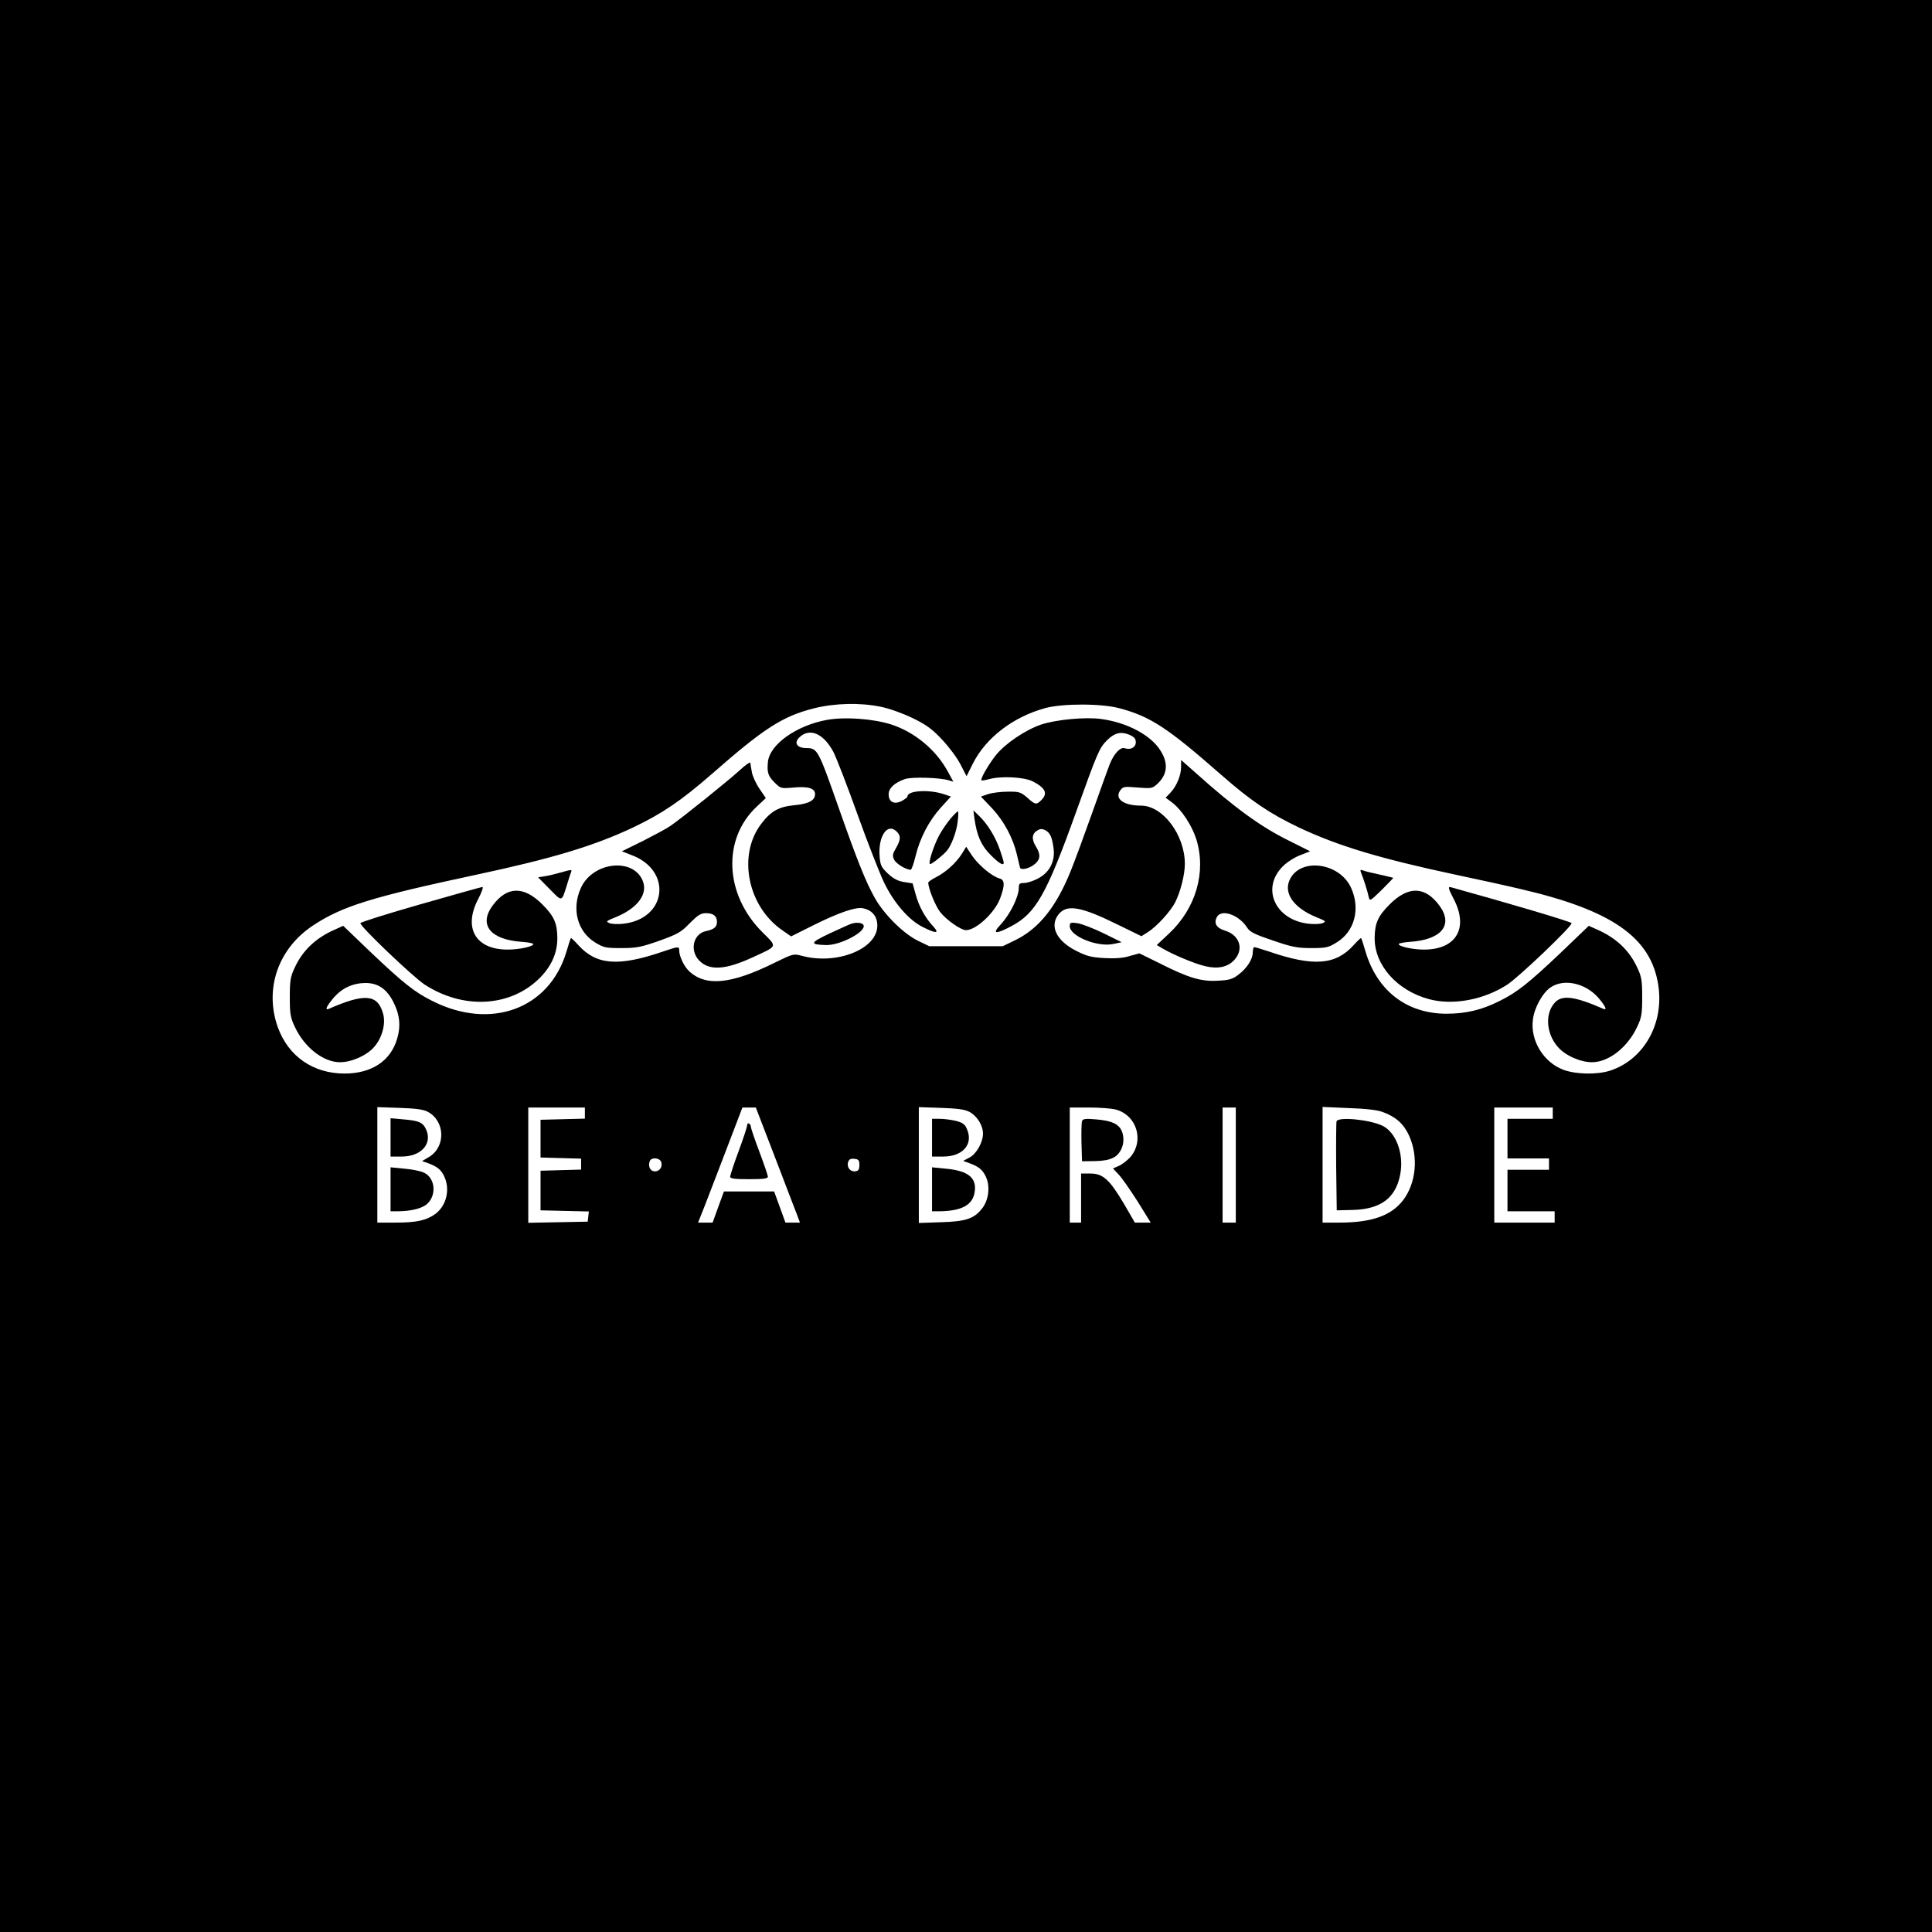 <?xml version="1.0" standalone="no"?>
<!DOCTYPE svg PUBLIC "-//W3C//DTD SVG 20010904//EN"
 "http://www.w3.org/TR/2001/REC-SVG-20010904/DTD/svg10.dtd">
<svg version="1.0" xmlns="http://www.w3.org/2000/svg"
 width="1024pt" height="1024pt" viewBox="0 0 1024 1024"
 preserveAspectRatio="xMidYMid meet">
<g transform="translate(0,1024) scale(0.1,-0.1)"
fill="#000000" stroke="none">
<path d="M0 5120 l0 -5120 5120 0 5120 0 0 5120 0 5120 -5120 0 -5120 0 0
-5120z m4668 1374 c45 -9 115 -34 169 -60 74 -36 105 -59 157 -115 36 -38 80
-97 97 -131 l32 -62 34 68 c69 136 212 246 383 293 92 25 299 25 394 -1 164
-44 254 -103 539 -353 156 -137 258 -206 412 -279 208 -98 428 -164 825 -249
118 -25 274 -59 345 -76 486 -112 695 -256 734 -509 32 -203 -74 -394 -253
-454 -70 -23 -182 -21 -250 4 -106 40 -177 157 -161 268 8 63 52 141 94 169
71 48 186 22 254 -57 37 -44 47 -67 25 -57 -151 66 -218 75 -256 34 -54 -57
-48 -163 14 -235 39 -46 120 -82 182 -82 89 0 190 80 240 189 23 48 26 70 26
156 0 86 -3 108 -26 156 -42 92 -113 159 -215 203 l-42 19 -148 -142 c-170
-161 -231 -210 -324 -256 -95 -48 -179 -68 -284 -68 -209 1 -365 121 -427 328
-11 39 -22 72 -24 73 -1 2 -19 -15 -40 -38 -95 -105 -212 -114 -446 -34 -40
13 -75 24 -80 24 -4 0 -8 -12 -8 -27 0 -37 -30 -84 -76 -119 -31 -24 -49 -29
-110 -32 -88 -5 -155 15 -309 93 l-106 52 -51 -14 c-34 -11 -78 -14 -134 -11
-71 4 -94 10 -151 39 -104 53 -141 130 -93 192 44 56 119 43 317 -55 l123 -60
33 21 c47 29 121 110 146 159 28 56 51 146 51 203 0 154 -117 309 -232 309
-92 0 -142 36 -111 80 15 21 20 22 93 16 72 -6 78 -5 104 19 54 50 60 110 16
178 -51 81 -175 147 -312 166 -84 12 -240 -3 -319 -29 -85 -29 -191 -101 -241
-163 -40 -51 -83 -126 -76 -133 3 -2 20 1 39 6 63 18 185 12 232 -11 68 -35
82 -64 47 -99 -27 -27 -33 -26 -76 13 -34 29 -43 32 -103 31 -36 0 -83 -6
-104 -13 l-38 -13 60 -63 c63 -68 110 -156 131 -245 7 -30 14 -61 16 -68 5
-17 53 -5 82 21 27 25 28 50 1 93 -23 38 -19 68 12 84 13 8 25 7 39 0 26 -14
36 -36 44 -95 10 -70 -22 -131 -84 -162 -24 -13 -57 -23 -72 -23 -23 0 -28 -4
-28 -24 0 -50 -47 -144 -98 -198 -46 -49 -24 -51 60 -6 128 68 185 168 341
603 115 320 123 340 166 383 39 38 72 46 116 28 27 -12 35 -21 35 -40 0 -27
-27 -42 -58 -32 -23 8 -55 -25 -78 -79 -9 -22 -51 -139 -94 -260 -43 -121 -94
-260 -114 -309 -77 -192 -169 -307 -293 -368 l-68 -33 -195 0 -195 0 -60 29
c-77 38 -180 140 -229 228 -48 86 -90 191 -186 463 -114 325 -117 329 -175
330 -50 0 -68 26 -40 55 55 55 129 24 182 -75 17 -33 74 -181 127 -329 53
-148 117 -311 141 -362 53 -110 132 -201 207 -238 69 -35 89 -34 56 2 -44 47
-76 105 -94 169 l-17 61 -45 7 c-32 5 -56 17 -85 44 -36 34 -41 44 -45 93 -8
104 40 177 88 133 26 -23 25 -45 -1 -90 -18 -30 -20 -40 -10 -61 9 -21 63 -54
88 -54 4 0 16 32 25 70 23 97 71 189 134 259 l54 59 -32 11 c-79 28 -198 22
-198 -10 0 -5 -14 -15 -30 -24 -40 -21 -70 -6 -70 35 0 33 32 62 87 81 36 12
186 8 232 -7 l24 -7 -29 53 c-63 117 -179 212 -303 251 -97 30 -242 40 -335
24 -164 -29 -308 -131 -316 -225 -5 -54 1 -73 34 -106 34 -34 35 -34 103 -28
76 7 113 -4 113 -35 0 -34 -35 -52 -112 -59 -81 -8 -123 -32 -173 -98 -127
-166 -73 -438 112 -565 l46 -32 112 56 c140 70 230 101 269 93 49 -10 76 -43
76 -92 0 -124 -215 -210 -400 -160 -44 12 -47 11 -145 -37 -230 -114 -365
-127 -453 -44 -26 24 -52 79 -52 108 0 24 -2 24 -88 -5 -234 -80 -351 -71
-446 34 -21 23 -39 40 -40 38 -2 -1 -13 -35 -24 -73 -91 -303 -401 -417 -711
-260 -93 46 -154 95 -324 256 l-148 142 -42 -19 c-102 -44 -173 -111 -215
-203 -23 -48 -26 -70 -26 -156 0 -86 3 -108 26 -156 50 -109 151 -189 240
-189 62 0 143 36 182 82 42 48 62 124 46 177 -29 102 -98 107 -287 24 -23 -10
-13 13 24 57 45 53 102 79 169 80 66 0 110 -29 146 -95 36 -68 44 -130 23
-200 -34 -118 -135 -185 -279 -185 -166 0 -297 91 -353 244 -73 203 0 417 185
540 155 103 310 151 872 271 397 85 617 151 825 249 155 74 254 141 417 283
277 243 376 307 543 349 109 27 243 31 353 8z m-2400 -2147 c92 -50 95 -186 6
-239 l-37 -22 29 -10 c52 -19 71 -35 88 -70 33 -69 13 -154 -45 -199 -48 -35
-99 -47 -211 -47 l-98 0 0 306 0 306 118 -4 c87 -3 125 -8 150 -21z m832 -7
l0 -29 -117 -3 -118 -3 0 -100 0 -100 108 -3 107 -3 0 -29 0 -29 -107 -3 -108
-3 0 -105 0 -105 128 -3 128 -3 -3 -27 -3 -27 -157 -3 -158 -3 0 306 0 305
150 0 150 0 0 -30z m1005 -227 c54 -142 107 -279 117 -305 l18 -48 -39 0 -38
0 -30 83 -30 82 -133 0 -133 0 -30 -82 -30 -83 -38 0 -39 0 13 33 c8 17 60
155 118 305 l104 272 35 0 36 0 99 -257z m1033 234 c41 -22 72 -72 72 -115 0
-47 -35 -109 -73 -128 l-32 -17 30 -11 c53 -19 72 -35 90 -72 24 -51 16 -122
-18 -167 -43 -56 -86 -71 -219 -75 l-118 -4 0 307 0 307 118 -4 c87 -3 125 -8
150 -21z m777 12 c111 -31 151 -166 75 -253 -17 -18 -44 -39 -61 -46 l-30 -13
29 -31 c17 -17 62 -82 101 -143 l70 -113 -42 0 -42 0 -58 100 c-76 128 -111
160 -177 160 l-50 0 0 -130 0 -130 -30 0 -30 0 0 305 0 305 103 0 c56 0 120
-5 142 -11z m635 -294 l0 -305 -35 0 -35 0 0 305 0 305 35 0 35 0 0 -305z
m779 281 c69 -25 111 -63 139 -124 51 -112 38 -252 -31 -343 -64 -83 -167
-119 -339 -119 l-88 0 0 306 0 307 138 -6 c91 -3 152 -10 181 -21z m901 -6 l0
-30 -120 0 -120 0 0 -105 0 -105 110 0 110 0 0 -30 0 -30 -110 0 -110 0 0
-110 0 -110 125 0 125 0 0 -30 0 -30 -160 0 -160 0 0 305 0 305 155 0 155 0 0
-30z m-4725 -260 c8 -27 -12 -52 -39 -48 -21 3 -32 28 -22 54 8 22 54 18 61
-6z m1050 -15 c0 -23 -5 -31 -21 -33 -27 -4 -47 21 -39 48 5 16 14 20 33 18
23 -2 27 -8 27 -33z"/>
<path d="M3920 6157 c-54 -50 -306 -253 -366 -294 -16 -12 -82 -47 -144 -79
l-114 -56 51 -20 c218 -81 188 -338 -43 -364 -27 -3 -60 -2 -73 3 -22 9 -19
11 35 33 114 47 170 123 140 193 -52 124 -267 98 -328 -41 -49 -110 -18 -229
76 -287 46 -28 56 -30 140 -30 80 0 104 5 201 39 97 35 115 45 161 93 43 43
58 53 86 53 39 0 58 -15 58 -46 0 -27 -15 -40 -58 -49 -67 -14 -88 -101 -37
-155 53 -56 139 -51 282 15 137 63 134 54 55 133 -202 200 -215 495 -31 667
l48 45 -34 50 c-19 28 -37 68 -40 88 -4 20 -7 42 -8 49 -1 6 -27 -12 -57 -40z"/>
<path d="M6260 6175 c0 -45 -24 -102 -56 -136 l-26 -27 35 -26 c50 -38 105
-122 128 -195 53 -173 -2 -365 -145 -499 l-65 -61 34 -20 c57 -33 170 -80 223
-92 67 -16 119 -5 154 33 53 57 28 133 -51 156 -44 14 -59 39 -41 72 24 44
118 11 161 -58 14 -22 41 -35 136 -67 102 -35 130 -40 204 -40 78 0 91 3 135
31 93 57 125 176 76 286 -61 139 -276 165 -328 41 -30 -70 26 -146 140 -193
54 -22 57 -24 35 -33 -13 -5 -46 -6 -73 -3 -179 20 -254 190 -135 306 22 22
64 48 92 58 l51 20 -114 57 c-148 73 -287 174 -492 358 l-78 69 0 -37z"/>
<path d="M5037 5900 c-18 -22 -45 -61 -59 -87 -30 -56 -61 -153 -48 -153 9 0
67 46 88 70 25 29 52 102 58 156 4 30 4 54 1 54 -3 0 -21 -18 -40 -40z"/>
<path d="M5165 5900 c13 -91 36 -142 86 -192 45 -45 69 -59 69 -40 0 5 -9 35
-20 67 -23 68 -66 138 -110 180 l-31 30 6 -45z"/>
<path d="M5097 5713 c-30 -47 -84 -96 -137 -123 -22 -11 -40 -24 -40 -28 0
-31 38 -124 63 -156 33 -42 110 -96 137 -96 53 0 151 91 180 166 27 72 26 100
-2 108 -40 10 -113 72 -146 121 l-31 47 -24 -39z"/>
<path d="M2970 5615 c-25 -7 -61 -16 -81 -19 l-37 -6 62 -63 c67 -68 62 -69
91 23 9 30 19 61 22 68 6 14 2 14 -57 -3z"/>
<path d="M7214 5614 c13 -31 34 -97 40 -126 6 -26 6 -26 69 35 34 34 62 63 62
64 0 1 -32 8 -70 17 -39 8 -79 18 -89 22 -16 6 -18 4 -12 -12z"/>
<path d="M2228 5447 c-175 -50 -318 -95 -318 -100 0 -19 277 -283 340 -325
201 -131 445 -121 601 25 69 65 104 140 103 223 -1 77 -17 114 -80 177 -99 99
-188 96 -264 -8 -74 -102 -10 -180 157 -191 29 -2 55 -7 58 -10 13 -12 -72
-32 -137 -31 -168 1 -233 115 -154 267 19 36 29 65 23 65 -7 -1 -155 -42 -329
-92z"/>
<path d="M7705 5475 c80 -153 14 -267 -155 -268 -63 -1 -147 19 -135 31 3 3
29 8 58 10 167 11 231 89 157 191 -76 104 -165 107 -264 8 -63 -63 -79 -100
-80 -177 -2 -145 119 -281 289 -326 127 -34 291 -3 415 78 63 42 340 306 340
325 0 7 -338 107 -642 191 -14 3 -11 -9 17 -63z"/>
<path d="M4510 5343 c-8 -2 -59 -26 -114 -51 -103 -49 -106 -58 -20 -61 78 -3
221 74 200 107 -7 12 -39 15 -66 5z"/>
<path d="M5670 5331 c0 -53 147 -113 232 -94 l43 9 -97 48 c-54 26 -116 50
-138 53 -36 5 -40 3 -40 -16z"/>
<path d="M2070 4211 l0 -101 59 0 c101 0 162 65 131 140 -17 40 -37 50 -121
57 l-69 6 0 -102z"/>
<path d="M2070 3936 l0 -116 43 0 c69 1 127 16 152 40 52 49 40 141 -21 166
-18 8 -65 17 -103 20 l-71 7 0 -117z"/>
<path d="M3960 4276 c0 -8 -20 -70 -45 -137 -25 -67 -45 -128 -45 -136 0 -10
24 -13 100 -13 73 0 100 3 100 13 0 6 -20 66 -45 132 -25 66 -45 125 -45 132
0 6 -4 15 -10 18 -5 3 -10 -1 -10 -9z"/>
<path d="M4940 4210 l0 -100 59 0 c103 0 160 64 127 143 -11 28 -22 36 -59 46
-25 6 -64 11 -86 11 l-41 0 0 -100z"/>
<path d="M4940 3936 l0 -116 43 0 c112 2 170 32 182 97 15 79 -31 118 -154
129 l-71 7 0 -117z"/>
<path d="M5735 4298 c-3 -8 -4 -59 -3 -114 l3 -99 71 1 c82 2 119 20 140 70
14 34 10 78 -9 105 -21 27 -56 40 -127 46 -56 5 -71 3 -75 -9z"/>
<path d="M7084 4297 c-2 -7 -3 -116 -2 -242 l3 -230 85 2 c148 4 227 63 251
186 22 109 -21 226 -95 261 -68 32 -232 48 -242 23z"/>
</g>
</svg>
